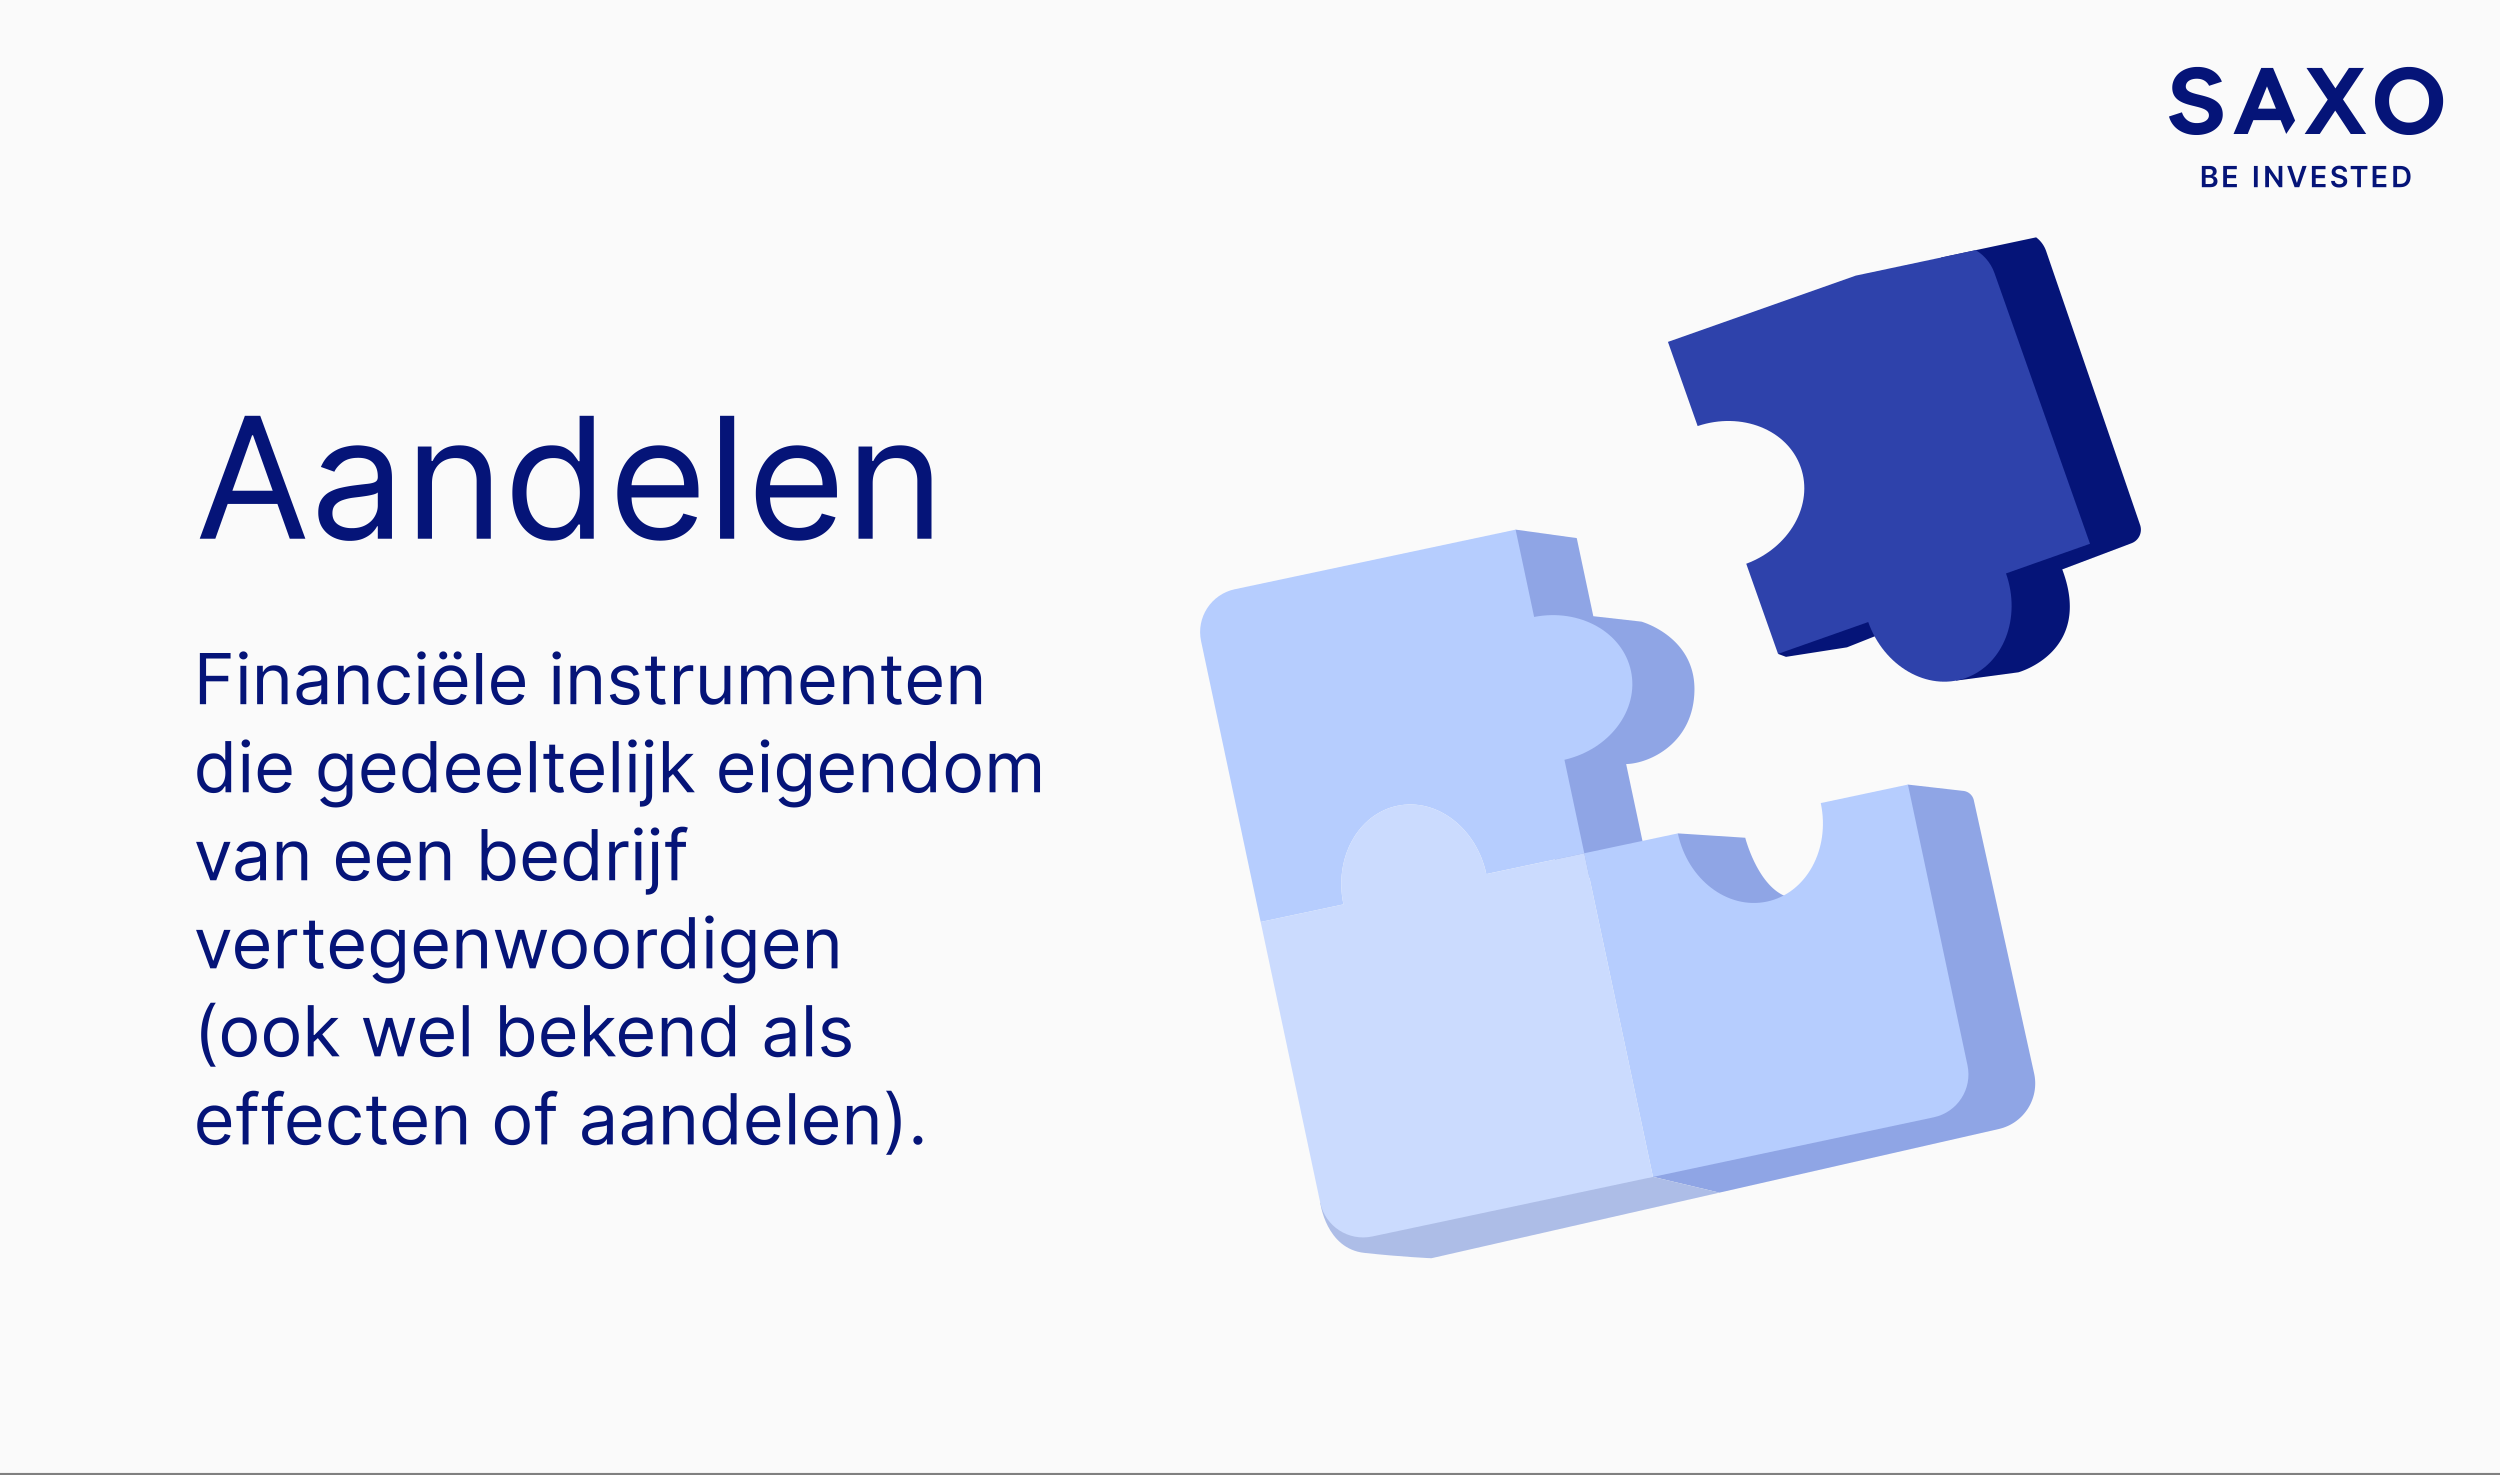 <svg xmlns="http://www.w3.org/2000/svg" width="710" height="419" fill="none"><rect width="100%" height="100%" fill="#808080" stroke="none"/><g clip-path="url(#a)"><path fill="#FAFAFA" d="M0 0h710v418.32H0z"/><path fill="#051478" d="M56.761 200v-14.545h8.722v1.562h-6.96v4.915h6.306v1.562h-6.306V200zm11.511 0v-10.909h1.676V200zm.853-12.727q-.49 0-.846-.334a1.07 1.07 0 0 1-.347-.803q0-.469.347-.802a1.2 1.2 0 0 1 .846-.334q.49 0 .838.334.355.334.355.802t-.355.803a1.17 1.17 0 0 1-.838.334m5.57 6.165V200h-1.676v-10.909h1.619v1.704h.142a3.1 3.1 0 0 1 1.165-1.335q.78-.511 2.017-.511 1.108 0 1.939.454.83.448 1.292 1.364.462.909.462 2.301V200h-1.676v-6.818q0-1.286-.668-2.003-.668-.724-1.832-.724-.803 0-1.435.348a2.5 2.5 0 0 0-.987 1.015q-.362.668-.362 1.62m13.233 6.818a4.4 4.4 0 0 1-1.882-.391 3.23 3.23 0 0 1-1.343-1.143q-.497-.753-.497-1.819 0-.937.37-1.519.369-.59.987-.924a5.2 5.2 0 0 1 1.364-.497 16 16 0 0 1 1.512-.27q.994-.127 1.613-.192.625-.07.909-.234.29-.163.29-.568v-.057q0-1.051-.575-1.633-.568-.583-1.725-.583-1.2 0-1.882.526-.683.525-.96 1.122l-1.59-.568q.426-.994 1.136-1.549a4.3 4.3 0 0 1 1.563-.781 6.5 6.5 0 0 1 1.676-.227q.526 0 1.207.128.69.12 1.328.504.647.384 1.073 1.158t.426 2.073V200h-1.676v-1.477h-.085q-.17.354-.569.76-.397.405-1.058.689-.66.284-1.612.284m.256-1.506q.994 0 1.676-.391.689-.39 1.037-1.008a2.57 2.57 0 0 0 .355-1.3v-1.534q-.106.127-.469.234a8 8 0 0 1-.824.178q-.462.07-.902.128-.433.05-.703.085a6.4 6.4 0 0 0-1.222.277q-.561.184-.909.561-.34.369-.34 1.009 0 .873.646 1.321.653.44 1.655.44m9.48-5.312V200h-1.677v-10.909h1.62v1.704h.142a3.1 3.1 0 0 1 1.164-1.335q.782-.511 2.017-.511 1.108 0 1.939.454.831.448 1.293 1.364.462.909.462 2.301V200h-1.677v-6.818q0-1.286-.667-2.003-.667-.724-1.833-.724-.803 0-1.434.348-.625.348-.987 1.015-.363.668-.363 1.62m14.454 6.789q-1.533 0-2.642-.724t-1.704-1.996q-.597-1.271-.597-2.905 0-1.662.611-2.933.618-1.278 1.719-1.996 1.107-.724 2.585-.724 1.15 0 2.074.426a4 4 0 0 1 1.512 1.193q.59.768.732 1.79h-1.676q-.192-.746-.852-1.321-.654-.582-1.762-.582-.98 0-1.718.511-.732.504-1.144 1.427-.405.917-.405 2.152 0 1.265.398 2.202.405.937 1.136 1.456.739.519 1.733.519.654 0 1.186-.228a2.44 2.44 0 0 0 .902-.653q.37-.426.526-1.023h1.676a3.9 3.9 0 0 1-.703 1.74 3.9 3.9 0 0 1-1.47 1.222q-.91.447-2.117.447m6.74-.227v-10.909h1.676V200zm.853-12.727q-.49 0-.846-.334a1.07 1.07 0 0 1-.348-.803q0-.469.348-.802.355-.334.846-.334.49 0 .838.334.355.334.355.802t-.355.803a1.17 1.17 0 0 1-.838.334m8.467 12.954q-1.577 0-2.72-.696a4.7 4.7 0 0 1-1.754-1.96q-.61-1.265-.611-2.94 0-1.677.611-2.955.618-1.285 1.719-2.003 1.107-.724 2.585-.724.852 0 1.683.284a4.2 4.2 0 0 1 1.513.923q.682.632 1.086 1.676.405 1.044.405 2.571v.711h-8.409v-1.449h6.705q0-.924-.37-1.648a2.8 2.8 0 0 0-1.036-1.143q-.669-.42-1.577-.419-1.002 0-1.733.497a3.26 3.26 0 0 0-1.115 1.278 3.75 3.75 0 0 0-.391 1.69v.966q0 1.236.426 2.096a3.07 3.07 0 0 0 1.201 1.299q.767.441 1.782.441.661 0 1.193-.185.54-.192.931-.568.39-.384.604-.952l1.619.455a3.6 3.6 0 0 1-.86 1.448 4.2 4.2 0 0 1-1.491.966q-.888.342-1.996.341m-2.301-12.954q-.447 0-.795-.341a1.1 1.1 0 0 1-.341-.796q0-.49.341-.809.348-.327.795-.327.49 0 .81.327.327.32.326.809 0 .448-.326.796a1.06 1.06 0 0 1-.81.341m4.091 0q-.447 0-.795-.341a1.1 1.1 0 0 1-.341-.796q0-.49.341-.809.348-.327.795-.327.49 0 .81.327.326.32.326.809 0 .448-.326.796a1.06 1.06 0 0 1-.81.341m6.953-1.818V200h-1.676v-14.545zm7.644 14.772q-1.577 0-2.72-.696a4.66 4.66 0 0 1-1.754-1.96q-.611-1.265-.611-2.94 0-1.677.611-2.955.617-1.285 1.718-2.003 1.109-.724 2.586-.724.852 0 1.683.284a4.2 4.2 0 0 1 1.513.923q.681.632 1.086 1.676t.405 2.571v.711h-8.409v-1.449h6.704q0-.924-.369-1.648a2.78 2.78 0 0 0-1.037-1.143q-.667-.42-1.576-.419-1.002 0-1.733.497a3.26 3.26 0 0 0-1.115 1.278 3.75 3.75 0 0 0-.391 1.69v.966q0 1.236.426 2.096a3.07 3.07 0 0 0 1.2 1.299q.768.441 1.783.441.66 0 1.193-.185.54-.192.931-.568.39-.384.603-.952l1.62.455a3.6 3.6 0 0 1-.86 1.448 4.2 4.2 0 0 1-1.491.966q-.888.342-1.996.341m12.692-.227v-10.909h1.676V200zm.852-12.727q-.49 0-.845-.334a1.07 1.07 0 0 1-.348-.803q0-.469.348-.802a1.2 1.2 0 0 1 .845-.334q.49 0 .838.334.355.334.355.802t-.355.803a1.17 1.17 0 0 1-.838.334m5.57 6.165V200h-1.676v-10.909h1.619v1.704h.142a3.1 3.1 0 0 1 1.165-1.335q.781-.511 2.017-.511 1.108 0 1.939.454.831.448 1.293 1.364.46.909.461 2.301V200h-1.676v-6.818q0-1.286-.668-2.003-.667-.724-1.832-.724-.802 0-1.435.348-.624.348-.987 1.015-.362.668-.362 1.62m17.75-1.904-1.505.426a2.8 2.8 0 0 0-.419-.731 2 2 0 0 0-.739-.597q-.47-.234-1.2-.234-1.002 0-1.669.461-.661.454-.661 1.158 0 .625.455.987.454.363 1.42.604l1.619.398q1.464.355 2.181 1.086.717.725.717 1.868 0 .938-.54 1.676-.532.74-1.491 1.165t-2.23.426q-1.67 0-2.763-.724-1.094-.725-1.385-2.117l1.591-.397q.228.88.859 1.321.64.44 1.669.44 1.173 0 1.861-.497.696-.504.696-1.208 0-.568-.397-.951-.399-.391-1.222-.583l-1.818-.426q-1.499-.355-2.202-1.101-.696-.753-.696-1.882a2.7 2.7 0 0 1 .518-1.633q.527-.71 1.428-1.115.91-.405 2.06-.405 1.619 0 2.542.71a3.83 3.83 0 0 1 1.321 1.875m7.467-2.443v1.42h-5.654v-1.42zm-4.006-2.614h1.676v10.398q0 .71.206 1.065.213.349.54.469.334.114.703.114.277 0 .454-.029l.285-.056.34 1.505a3.4 3.4 0 0 1-.475.128 3.5 3.5 0 0 1-.775.071q-.71 0-1.392-.305a2.8 2.8 0 0 1-1.122-.931q-.44-.625-.44-1.576zM191.417 200v-10.909h1.619v1.648h.114q.299-.81 1.079-1.314a3.2 3.2 0 0 1 1.762-.505q.185 0 .461.008.278.006.419.021v1.704a5 5 0 0 0-.39-.064 4 4 0 0 0-.632-.049q-.796 0-1.421.334a2.5 2.5 0 0 0-.98.909 2.44 2.44 0 0 0-.355 1.314V200zm14.316-4.46v-6.449h1.676V200h-1.676v-1.847h-.113a3.6 3.6 0 0 1-1.194 1.414q-.809.575-2.045.575-1.023 0-1.818-.447-.795-.455-1.25-1.364-.455-.916-.455-2.308v-6.932h1.676v6.818q0 1.194.668 1.903.675.711 1.719.711.624 0 1.271-.32.654-.32 1.094-.98.447-.66.447-1.683m4.746 4.46v-10.909h1.62v1.704h.142a2.74 2.74 0 0 1 1.101-1.356q.76-.49 1.825-.49 1.08 0 1.797.49.724.483 1.129 1.356h.114a3.2 3.2 0 0 1 1.257-1.342q.837-.504 2.01-.504 1.463 0 2.393.916.93.91.931 2.834V200h-1.677v-7.301q0-1.207-.66-1.726t-1.555-.518q-1.152 0-1.783.696-.632.688-.632 1.747V200h-1.705v-7.472q0-.93-.603-1.498-.604-.575-1.556-.575-.653 0-1.221.348a2.6 2.6 0 0 0-.91.965q-.34.612-.34 1.414V200zm21.957.227q-1.577 0-2.72-.696-1.137-.703-1.754-1.96-.611-1.265-.611-2.94 0-1.677.611-2.955.618-1.285 1.718-2.003 1.109-.724 2.586-.724.852 0 1.683.284a4.2 4.2 0 0 1 1.513.923q.681.632 1.086 1.676t.405 2.571v.711h-8.409v-1.449h6.705q0-.924-.37-1.648a2.78 2.78 0 0 0-1.037-1.143q-.667-.42-1.576-.419-1.002 0-1.733.497a3.26 3.26 0 0 0-1.115 1.278 3.75 3.75 0 0 0-.391 1.69v.966q0 1.236.426 2.096a3.07 3.07 0 0 0 1.2 1.299q.768.441 1.783.441.66 0 1.193-.185.54-.192.931-.568.39-.384.603-.952l1.62.455a3.6 3.6 0 0 1-.86 1.448 4.2 4.2 0 0 1-1.491.966q-.888.342-1.996.341m8.743-6.789V200h-1.676v-10.909h1.619v1.704h.142a3.1 3.1 0 0 1 1.165-1.335q.781-.511 2.017-.511 1.108 0 1.939.454.831.448 1.293 1.364.46.909.461 2.301V200h-1.676v-6.818q0-1.286-.668-2.003-.667-.724-1.832-.724-.802 0-1.435.348-.624.348-.987 1.015-.362.668-.362 1.62m14.767-4.347v1.42h-5.653v-1.42zm-4.005-2.614h1.676v10.398q0 .71.206 1.065.213.349.54.469.333.114.703.114.276 0 .454-.029l.284-.056.341 1.505a3.4 3.4 0 0 1-.476.128 3.5 3.5 0 0 1-.774.071q-.71 0-1.392-.305a2.76 2.76 0 0 1-1.122-.931q-.44-.625-.44-1.576zm10.983 13.75q-1.576 0-2.72-.696a4.7 4.7 0 0 1-1.754-1.96q-.61-1.265-.611-2.94 0-1.677.611-2.955.618-1.285 1.719-2.003 1.107-.724 2.585-.724.852 0 1.683.284a4.2 4.2 0 0 1 1.513.923q.681.632 1.087 1.676.404 1.044.404 2.571v.711h-8.409v-1.449h6.705q0-.924-.369-1.648a2.8 2.8 0 0 0-1.037-1.143q-.668-.42-1.577-.419-1.001 0-1.733.497a3.26 3.26 0 0 0-1.115 1.278 3.75 3.75 0 0 0-.391 1.69v.966q0 1.236.426 2.096a3.07 3.07 0 0 0 1.201 1.299q.767.441 1.782.441.66 0 1.194-.185.54-.192.93-.568.39-.384.604-.952l1.619.455a3.6 3.6 0 0 1-.859 1.448q-.604.618-1.492.966-.888.342-1.996.341m8.743-6.789V200h-1.676v-10.909h1.619v1.704h.142a3.1 3.1 0 0 1 1.165-1.335q.781-.511 2.017-.511 1.108 0 1.939.454.831.448 1.293 1.364.462.909.461 2.301V200h-1.676v-6.818q0-1.286-.667-2.003-.668-.724-1.833-.724-.803 0-1.434.348-.625.348-.988 1.015-.362.668-.362 1.62M60.653 225.227q-1.363 0-2.407-.689-1.043-.696-1.634-1.96-.59-1.271-.59-3.004 0-1.719.59-2.983t1.64-1.953 2.43-.689q1.065 0 1.683.355.625.348.952.795.333.44.518.725h.142v-5.369h1.676V225h-1.619v-1.676h-.199q-.184.298-.525.753-.342.447-.973.802-.633.348-1.684.348m.228-1.505q1.008 0 1.704-.526.696-.532 1.059-1.47.361-.945.362-2.181 0-1.221-.355-2.137-.356-.924-1.052-1.435-.695-.519-1.718-.518-1.065 0-1.776.546-.703.54-1.058 1.471-.348.923-.348 2.073 0 1.165.355 2.117.362.945 1.065 1.506.71.554 1.762.554M68.956 225v-10.909h1.676V225zm.852-12.727q-.49 0-.845-.334a1.07 1.07 0 0 1-.348-.803q0-.469.348-.802a1.2 1.2 0 0 1 .845-.334q.49 0 .838.334.355.334.355.802t-.355.803a1.17 1.17 0 0 1-.838.334m8.468 12.954q-1.577 0-2.72-.696a4.67 4.67 0 0 1-1.754-1.96q-.612-1.265-.611-2.94 0-1.677.61-2.955.618-1.285 1.72-2.003 1.107-.724 2.585-.724.852 0 1.683.284a4.2 4.2 0 0 1 1.513.923q.681.632 1.086 1.676t.405 2.571v.711h-8.41v-1.449h6.705q0-.924-.369-1.648a2.8 2.8 0 0 0-1.037-1.143q-.667-.42-1.576-.419-1.002 0-1.733.497a3.27 3.27 0 0 0-1.116 1.278 3.76 3.76 0 0 0-.39 1.69v.966q0 1.236.426 2.096a3.07 3.07 0 0 0 1.2 1.299q.768.441 1.783.441.66 0 1.193-.185.54-.192.93-.568.39-.384.604-.952l1.62.455a3.6 3.6 0 0 1-.86 1.448q-.604.618-1.491.966-.888.342-1.996.341m17.095 4.091q-1.215 0-2.088-.312-.874-.306-1.456-.81a4.4 4.4 0 0 1-.916-1.065l1.335-.938q.227.298.575.682.349.39.952.675.61.291 1.598.291 1.321 0 2.18-.639.86-.64.86-2.003v-2.216h-.142a9 9 0 0 1-.526.739q-.333.432-.966.774-.625.333-1.69.334-1.32 0-2.372-.625-1.044-.625-1.655-1.819-.604-1.193-.604-2.897 0-1.677.59-2.919.59-1.251 1.64-1.932 1.05-.689 2.43-.689 1.065 0 1.69.355.631.348.966.795.34.44.525.725h.17v-1.733h1.62v11.221q0 1.407-.64 2.287a3.64 3.64 0 0 1-1.704 1.3q-1.064.42-2.372.419m-.057-5.994q1.008 0 1.705-.462.696-.461 1.058-1.328t.362-2.074q0-1.179-.355-2.081t-1.051-1.413-1.719-.511q-1.065 0-1.775.539-.704.54-1.058 1.449-.349.91-.349 2.017 0 1.137.356 2.01.362.867 1.065 1.364.71.49 1.761.49m12.415 1.903q-1.577 0-2.72-.696-1.136-.703-1.754-1.96-.612-1.265-.611-2.94 0-1.677.611-2.955.617-1.285 1.718-2.003 1.109-.724 2.586-.724.852 0 1.683.284a4.2 4.2 0 0 1 1.513.923q.681.632 1.086 1.676t.405 2.571v.711h-8.409v-1.449h6.705q0-.924-.37-1.648a2.78 2.78 0 0 0-1.037-1.143q-.667-.42-1.576-.419-1.002 0-1.733.497a3.26 3.26 0 0 0-1.115 1.278 3.75 3.75 0 0 0-.391 1.69v.966q0 1.236.426 2.096a3.07 3.07 0 0 0 1.2 1.299q.768.441 1.783.441.66 0 1.193-.185.54-.192.931-.568.39-.384.603-.952l1.62.455a3.6 3.6 0 0 1-.86 1.448 4.2 4.2 0 0 1-1.491.966q-.888.342-1.996.341m11.186 0q-1.364 0-2.408-.689-1.044-.696-1.633-1.96-.59-1.271-.59-3.004 0-1.719.59-2.983t1.641-1.953q1.05-.689 2.429-.689 1.065 0 1.683.355.625.348.951.795.335.44.519.725h.142v-5.369h1.676V225h-1.619v-1.676h-.199q-.184.298-.526.753-.34.447-.973.802-.632.348-1.683.348m.227-1.505q1.01 0 1.705-.526.696-.532 1.058-1.47.363-.945.362-2.181 0-1.221-.355-2.137-.355-.924-1.051-1.435-.696-.519-1.719-.518-1.065 0-1.775.546-.704.54-1.058 1.471-.348.923-.348 2.073 0 1.165.355 2.117.361.945 1.065 1.506.711.554 1.761.554m12.65 1.505q-1.577 0-2.721-.696a4.7 4.7 0 0 1-1.754-1.96q-.61-1.265-.611-2.94 0-1.677.611-2.955.618-1.285 1.719-2.003 1.108-.724 2.585-.724.852 0 1.683.284a4.2 4.2 0 0 1 1.513.923q.682.632 1.087 1.676t.405 2.571v.711H127.9v-1.449h6.704q0-.924-.369-1.648a2.8 2.8 0 0 0-1.037-1.143q-.668-.42-1.577-.419-1.001 0-1.733.497a3.26 3.26 0 0 0-1.115 1.278 3.76 3.76 0 0 0-.391 1.69v.966q0 1.236.427 2.096a3.07 3.07 0 0 0 1.2 1.299q.766.441 1.783.441.66 0 1.193-.185.54-.192.93-.568.391-.384.604-.952l1.619.455a3.6 3.6 0 0 1-.859 1.448q-.604.618-1.492.966-.888.342-1.995.341m11.64 0q-1.577 0-2.72-.696-1.137-.703-1.754-1.96-.61-1.265-.611-2.94 0-1.677.611-2.955.618-1.285 1.718-2.003 1.108-.724 2.586-.724.852 0 1.683.284a4.2 4.2 0 0 1 1.513.923q.682.632 1.086 1.676.405 1.044.405 2.571v.711h-8.409v-1.449h6.705q0-.924-.37-1.648a2.78 2.78 0 0 0-1.037-1.143q-.667-.42-1.576-.419-1.002 0-1.733.497a3.26 3.26 0 0 0-1.115 1.278 3.75 3.75 0 0 0-.391 1.69v.966q0 1.236.426 2.096a3.07 3.07 0 0 0 1.201 1.299q.766.441 1.782.441.661 0 1.193-.185.54-.192.931-.568.39-.384.603-.952l1.62.455a3.6 3.6 0 0 1-.86 1.448 4.2 4.2 0 0 1-1.491.966q-.888.342-1.996.341m8.743-14.772V225h-1.676v-14.545zm7.814 3.636v1.42h-5.653v-1.42zm-4.005-2.614h1.676v10.398q0 .71.206 1.065.213.349.54.469.333.114.703.114.276 0 .454-.029l.284-.056.341 1.505a3.4 3.4 0 0 1-.476.128 3.5 3.5 0 0 1-.774.071q-.71 0-1.392-.305a2.76 2.76 0 0 1-1.122-.931q-.44-.625-.44-1.576zm10.983 13.75q-1.577 0-2.72-.696a4.7 4.7 0 0 1-1.754-1.96q-.61-1.265-.611-2.94 0-1.677.611-2.955.618-1.285 1.719-2.003 1.107-.724 2.585-.724.852 0 1.683.284a4.2 4.2 0 0 1 1.513.923q.682.632 1.087 1.676t.404 2.571v.711h-8.409v-1.449h6.705q0-.924-.369-1.648a2.8 2.8 0 0 0-1.037-1.143q-.668-.42-1.577-.419-1.002 0-1.733.497a3.26 3.26 0 0 0-1.115 1.278 3.75 3.75 0 0 0-.391 1.69v.966q0 1.236.426 2.096a3.07 3.07 0 0 0 1.201 1.299q.767.441 1.782.441.66 0 1.194-.185.538-.192.93-.568.39-.384.604-.952l1.619.455a3.6 3.6 0 0 1-.859 1.448q-.604.618-1.492.966-.888.342-1.996.341m8.743-14.772V225h-1.676v-14.545zM178.78 225v-10.909h1.676V225zm.852-12.727q-.49 0-.845-.334a1.07 1.07 0 0 1-.348-.803q0-.469.348-.802.356-.334.845-.334.49 0 .839.334.354.334.355.802 0 .469-.355.803a1.17 1.17 0 0 1-.839.334m3.894 1.818h1.676v11.704q0 1.009-.348 1.748a2.5 2.5 0 0 1-1.037 1.143q-.688.405-1.74.405h-.34v-1.563h.312q.767 0 1.122-.454.355-.448.355-1.279zm.824-1.818q-.49 0-.845-.334a1.07 1.07 0 0 1-.348-.803q0-.469.348-.802a1.2 1.2 0 0 1 .845-.334q.49 0 .838.334.355.334.355.802t-.355.803a1.17 1.17 0 0 1-.838.334m5.485 8.75-.029-2.074h.341l4.773-4.858h2.074l-5.085 5.142h-.142zM188.272 225v-14.545h1.677V225zm6.932 0-4.261-5.398 1.193-1.164 5.199 6.562zm14.146.227q-1.577 0-2.72-.696-1.137-.703-1.754-1.96-.61-1.265-.611-2.94 0-1.677.611-2.955.618-1.285 1.718-2.003 1.109-.724 2.586-.724.852 0 1.683.284a4.2 4.2 0 0 1 1.513.923q.681.632 1.086 1.676t.405 2.571v.711h-8.409v-1.449h6.705q0-.924-.37-1.648a2.78 2.78 0 0 0-1.037-1.143q-.667-.42-1.576-.419-1.002 0-1.733.497a3.26 3.26 0 0 0-1.115 1.278 3.75 3.75 0 0 0-.391 1.69v.966q0 1.236.426 2.096a3.07 3.07 0 0 0 1.2 1.299q.768.441 1.783.441.66 0 1.193-.185.54-.192.931-.568.39-.384.603-.952l1.62.455a3.6 3.6 0 0 1-.86 1.448 4.2 4.2 0 0 1-1.491.966q-.888.342-1.996.341m7.067-.227v-10.909h1.676V225zm.852-12.727q-.49 0-.845-.334a1.07 1.07 0 0 1-.348-.803q0-.469.348-.802a1.2 1.2 0 0 1 .845-.334q.49 0 .838.334.355.334.355.802t-.355.803a1.17 1.17 0 0 1-.838.334m8.297 17.045q-1.214 0-2.088-.312-.873-.306-1.456-.81a4.4 4.4 0 0 1-.916-1.065l1.335-.938q.228.298.576.682.348.39.951.675.611.291 1.598.291 1.321 0 2.181-.639.86-.64.859-2.003v-2.216h-.142a9 9 0 0 1-.525.739q-.334.432-.966.774-.625.333-1.691.334-1.32 0-2.372-.625-1.043-.625-1.655-1.819-.603-1.193-.603-2.897 0-1.677.589-2.919.59-1.251 1.641-1.932 1.051-.689 2.429-.689 1.065 0 1.69.355.631.348.966.795.34.44.526.725h.17v-1.733h1.619v11.221q0 1.407-.639 2.287a3.63 3.63 0 0 1-1.704 1.3q-1.066.42-2.373.419m-.056-5.994q1.008 0 1.704-.462.696-.461 1.058-1.328t.363-2.074q0-1.179-.356-2.081-.354-.902-1.051-1.413-.696-.511-1.718-.511-1.066 0-1.776.539-.703.54-1.058 1.449-.348.91-.348 2.017 0 1.137.355 2.01.362.867 1.065 1.364.71.49 1.762.49m12.414 1.903q-1.576 0-2.72-.696a4.7 4.7 0 0 1-1.754-1.96q-.61-1.265-.611-2.94 0-1.677.611-2.955.618-1.285 1.719-2.003 1.107-.724 2.585-.724.852 0 1.683.284a4.2 4.2 0 0 1 1.513.923q.681.632 1.087 1.676.404 1.044.404 2.571v.711h-8.409v-1.449h6.705q0-.924-.369-1.648a2.8 2.8 0 0 0-1.037-1.143q-.668-.42-1.577-.419-1.002 0-1.733.497a3.26 3.26 0 0 0-1.115 1.278 3.75 3.75 0 0 0-.391 1.69v.966q0 1.236.426 2.096a3.07 3.07 0 0 0 1.201 1.299q.767.441 1.782.441.66 0 1.194-.185.54-.192.93-.568.39-.384.604-.952l1.619.455a3.6 3.6 0 0 1-.859 1.448q-.604.618-1.492.966-.888.342-1.996.341m8.743-6.789V225h-1.676v-10.909h1.619v1.704h.142a3.1 3.1 0 0 1 1.165-1.335q.781-.511 2.017-.511 1.108 0 1.939.454.831.448 1.293 1.364.462.909.461 2.301V225h-1.676v-6.818q0-1.286-.667-2.003-.667-.724-1.833-.724-.802 0-1.434.348-.625.348-.988 1.015-.362.668-.362 1.62m14.143 6.789q-1.364 0-2.408-.689-1.044-.696-1.634-1.96-.59-1.271-.589-3.004 0-1.719.589-2.983.59-1.264 1.641-1.953t2.429-.689q1.065 0 1.683.355.625.348.952.795.334.44.518.725h.143v-5.369h1.676V225h-1.62v-1.676h-.199q-.184.298-.525.753-.341.447-.973.802-.633.348-1.683.348m.227-1.505q1.008 0 1.704-.526.696-.532 1.059-1.47.362-.945.362-2.181 0-1.221-.355-2.137-.355-.924-1.051-1.435-.696-.519-1.719-.518-1.065 0-1.776.546-.702.54-1.058 1.471-.348.923-.348 2.073 0 1.165.355 2.117.363.945 1.066 1.506.71.554 1.761.554m12.507 1.505q-1.477 0-2.592-.703-1.109-.703-1.733-1.967-.618-1.264-.618-2.955 0-1.704.618-2.976.624-1.27 1.733-1.974 1.115-.703 2.592-.703t2.585.703q1.115.704 1.733 1.974.625 1.272.625 2.976 0 1.69-.625 2.955-.618 1.264-1.733 1.967-1.107.703-2.585.703m0-1.505q1.122 0 1.847-.576.724-.575 1.072-1.512a5.8 5.8 0 0 0 .348-2.032 5.9 5.9 0 0 0-.348-2.038q-.348-.945-1.072-1.527t-1.847-.582q-1.122 0-1.847.582t-1.072 1.527a5.9 5.9 0 0 0-.348 2.038q0 1.094.348 2.032t1.072 1.512q.725.576 1.847.576m7.502 1.278v-10.909h1.619v1.704h.142a2.74 2.74 0 0 1 1.101-1.356q.76-.49 1.825-.49 1.08 0 1.797.49.725.483 1.129 1.356h.114a3.2 3.2 0 0 1 1.257-1.342q.839-.504 2.01-.504 1.463 0 2.394.916.93.91.93 2.834V225h-1.676v-7.301q0-1.207-.661-1.726-.66-.519-1.555-.518-1.15 0-1.783.696-.632.688-.632 1.747V225h-1.704v-7.472q0-.93-.604-1.498-.604-.575-1.555-.575-.654 0-1.222.348a2.63 2.63 0 0 0-.909.965q-.34.612-.341 1.414V225zM65.455 239.091 61.42 250h-1.704l-4.034-10.909H57.5l3.011 8.693h.114l3.011-8.693zm5.09 11.165a4.4 4.4 0 0 1-1.882-.391 3.23 3.23 0 0 1-1.342-1.143q-.498-.753-.498-1.819 0-.937.37-1.519.369-.59.987-.924a5.2 5.2 0 0 1 1.364-.497 16 16 0 0 1 1.513-.27q.994-.127 1.612-.192.625-.07.909-.234.291-.163.291-.568v-.057q0-1.051-.575-1.633-.569-.583-1.726-.583-1.2 0-1.882.526-.682.525-.96 1.122l-1.59-.568q.426-.994 1.136-1.549a4.3 4.3 0 0 1 1.563-.781 6.5 6.5 0 0 1 1.676-.227q.525 0 1.207.128.69.12 1.328.504.647.384 1.073 1.158t.426 2.073V250H73.87v-1.477h-.085q-.17.354-.568.76-.398.405-1.059.689t-1.612.284m.256-1.506q.994 0 1.676-.391.69-.39 1.037-1.008a2.57 2.57 0 0 0 .355-1.3v-1.534q-.106.127-.469.234a8 8 0 0 1-.824.178q-.46.07-.902.128-.433.05-.703.085a6.4 6.4 0 0 0-1.221.277q-.56.184-.91.561-.34.369-.34 1.009 0 .873.646 1.321.654.44 1.655.44m9.48-5.312V250h-1.677v-10.909h1.62v1.704h.142a3.1 3.1 0 0 1 1.165-1.335q.78-.511 2.017-.511 1.108 0 1.939.454.83.448 1.292 1.364.462.909.462 2.301V250h-1.676v-6.818q0-1.286-.668-2.003-.668-.724-1.832-.724-.803 0-1.435.348-.626.348-.987 1.015-.363.668-.362 1.62m20.221 6.789q-1.575 0-2.72-.696a4.67 4.67 0 0 1-1.754-1.96q-.61-1.265-.61-2.94 0-1.677.61-2.955.618-1.285 1.719-2.003 1.107-.724 2.585-.724.852 0 1.683.284a4.2 4.2 0 0 1 1.513.923q.682.632 1.087 1.676t.405 2.571v.711h-8.41v-1.449h6.705q0-.924-.369-1.648a2.8 2.8 0 0 0-1.037-1.143q-.668-.42-1.577-.419-1.002 0-1.733.497a3.27 3.27 0 0 0-1.115 1.278 3.76 3.76 0 0 0-.39 1.69v.966q0 1.236.425 2.096a3.07 3.07 0 0 0 1.2 1.299q.768.441 1.783.441.662 0 1.194-.185.54-.192.93-.568.39-.384.604-.952l1.619.455a3.6 3.6 0 0 1-.859 1.448q-.604.618-1.492.966-.888.342-1.996.341m11.641 0q-1.577 0-2.72-.696-1.136-.703-1.754-1.96-.611-1.265-.611-2.94 0-1.677.611-2.955.618-1.285 1.718-2.003 1.109-.724 2.586-.724.852 0 1.683.284a4.2 4.2 0 0 1 1.513.923q.681.632 1.086 1.676t.405 2.571v.711h-8.409v-1.449h6.705q0-.924-.37-1.648a2.78 2.78 0 0 0-1.037-1.143q-.667-.42-1.576-.419-1.002 0-1.733.497a3.26 3.26 0 0 0-1.115 1.278 3.75 3.75 0 0 0-.391 1.69v.966q0 1.236.426 2.096a3.07 3.07 0 0 0 1.2 1.299q.768.441 1.783.441.66 0 1.193-.185.54-.192.931-.568.39-.384.603-.952l1.62.455a3.6 3.6 0 0 1-.86 1.448 4.2 4.2 0 0 1-1.491.966q-.888.342-1.996.341m8.743-6.789V250h-1.676v-10.909h1.619v1.704h.142a3.1 3.1 0 0 1 1.165-1.335q.781-.511 2.017-.511 1.108 0 1.939.454.831.448 1.293 1.364.46.909.461 2.301V250h-1.676v-6.818q0-1.286-.668-2.003-.667-.724-1.832-.724-.802 0-1.435.348-.624.348-.987 1.015-.362.668-.362 1.62M136.761 250v-14.545h1.677v5.369h.142q.184-.285.511-.725.334-.447.952-.795.624-.355 1.69-.355 1.378 0 2.429.689 1.052.689 1.641 1.953.59 1.264.589 2.983 0 1.733-.589 3.004-.59 1.264-1.634 1.96-1.044.69-2.408.689-1.05 0-1.683-.348-.632-.355-.973-.802a11 11 0 0 1-.525-.753h-.199V250zm1.648-5.455q0 1.236.362 2.181.363.938 1.059 1.47.696.525 1.704.526 1.052 0 1.754-.554.71-.561 1.066-1.506.362-.952.362-2.117 0-1.15-.355-2.073-.348-.931-1.058-1.471-.704-.546-1.769-.546-1.023 0-1.719.518-.696.511-1.051 1.435-.355.916-.355 2.137m15.121 5.682q-1.577 0-2.72-.696a4.67 4.67 0 0 1-1.755-1.96q-.61-1.265-.61-2.94 0-1.677.61-2.955.618-1.285 1.719-2.003 1.109-.724 2.585-.724.853 0 1.684.284a4.2 4.2 0 0 1 1.512.923q.682.632 1.087 1.676t.405 2.571v.711h-8.409v-1.449h6.704q0-.924-.369-1.648a2.78 2.78 0 0 0-1.037-1.143q-.668-.42-1.577-.419-1 0-1.733.497a3.3 3.3 0 0 0-1.115 1.278 3.76 3.76 0 0 0-.39 1.69v.966q0 1.236.426 2.096a3.07 3.07 0 0 0 1.2 1.299q.768.441 1.783.441.66 0 1.193-.185.54-.192.93-.568.391-.384.604-.952l1.619.455a3.6 3.6 0 0 1-.859 1.448 4.2 4.2 0 0 1-1.491.966q-.889.342-1.996.341m11.186 0q-1.364 0-2.408-.689-1.044-.696-1.633-1.96-.59-1.271-.59-3.004 0-1.719.59-2.983t1.64-1.953q1.052-.689 2.429-.689 1.066 0 1.684.355.624.348.951.795.334.44.519.725h.142v-5.369h1.676V250h-1.619v-1.676h-.199q-.185.298-.526.753-.34.447-.973.802-.632.348-1.683.348m.227-1.505q1.01 0 1.705-.526.696-.532 1.058-1.47.362-.945.362-2.181 0-1.221-.355-2.137-.355-.924-1.051-1.435-.696-.519-1.719-.518-1.065 0-1.775.546-.704.54-1.059 1.471-.348.923-.348 2.073 0 1.165.355 2.117.363.945 1.066 1.506.71.554 1.761.554m8.075 1.278v-10.909h1.62v1.648h.113q.299-.81 1.08-1.314a3.2 3.2 0 0 1 1.761-.505q.184 0 .462.008.277.006.419.021v1.704a5 5 0 0 0-.391-.064 4 4 0 0 0-.632-.049 2.96 2.96 0 0 0-1.42.334q-.618.326-.98.909a2.44 2.44 0 0 0-.355 1.314V250zm7.442 0v-10.909h1.676V250zm.852-12.727q-.49 0-.845-.334a1.07 1.07 0 0 1-.348-.803q0-.469.348-.802a1.2 1.2 0 0 1 .845-.334q.49 0 .838.334.355.334.355.802t-.355.803a1.17 1.17 0 0 1-.838.334m3.894 1.818h1.676v11.704q0 1.009-.348 1.748a2.5 2.5 0 0 1-1.037 1.143q-.689.405-1.74.405h-.341v-1.563h.313q.766 0 1.122-.454.355-.448.355-1.279zm.824-1.818q-.49 0-.845-.334a1.07 1.07 0 0 1-.348-.803q0-.469.348-.802.354-.334.845-.334.49 0 .838.334.355.334.355.802t-.355.803a1.17 1.17 0 0 1-.838.334m8.78 1.818v1.42h-5.881v-1.42zM190.691 250v-12.415q0-.938.44-1.562a2.74 2.74 0 0 1 1.144-.938 3.6 3.6 0 0 1 1.484-.312q.618 0 1.008.099.391.1.583.185l-.483 1.449a8 8 0 0 0-.355-.107 2.2 2.2 0 0 0-.583-.064q-.831 0-1.2.419-.362.42-.362 1.229V250zM65.455 264.091 61.42 275h-1.704l-4.034-10.909H57.5l3.011 8.693h.114l3.011-8.693zm6.395 11.136q-1.577 0-2.72-.696a4.67 4.67 0 0 1-1.754-1.96q-.61-1.264-.611-2.94 0-1.677.61-2.955.62-1.285 1.72-2.003 1.107-.724 2.585-.724.852 0 1.683.284a4.2 4.2 0 0 1 1.513.923q.681.633 1.086 1.676.405 1.044.405 2.571v.711h-8.409v-1.449h6.705q0-.924-.37-1.648a2.8 2.8 0 0 0-1.037-1.143q-.667-.42-1.576-.419-1.002 0-1.733.497a3.27 3.27 0 0 0-1.115 1.278 3.76 3.76 0 0 0-.39 1.69v.966q0 1.236.425 2.096a3.07 3.07 0 0 0 1.2 1.299q.768.441 1.783.441.66 0 1.193-.185.54-.192.93-.568.391-.384.604-.952l1.62.455a3.6 3.6 0 0 1-.86 1.448 4.2 4.2 0 0 1-1.491.966q-.888.341-1.996.341m7.067-.227v-10.909h1.62v1.648h.113q.298-.81 1.08-1.314a3.2 3.2 0 0 1 1.76-.505q.186 0 .462.008.277.006.42.021v1.704a5 5 0 0 0-.391-.064 4 4 0 0 0-.632-.049q-.796 0-1.42.334-.62.325-.98.909a2.45 2.45 0 0 0-.356 1.314V275zm12.87-10.909v1.42h-5.654v-1.42zm-4.007-2.614h1.677v10.398q0 .71.206 1.065.213.349.54.469.333.114.703.114.277 0 .454-.029l.284-.056.341 1.505a3.4 3.4 0 0 1-.476.128 3.5 3.5 0 0 1-.774.071q-.71 0-1.392-.305a2.77 2.77 0 0 1-1.122-.931q-.44-.624-.44-1.576zm10.984 13.75q-1.576 0-2.72-.696a4.67 4.67 0 0 1-1.754-1.96q-.61-1.264-.611-2.94 0-1.677.61-2.955.62-1.285 1.72-2.003 1.107-.724 2.585-.724.852 0 1.683.284a4.2 4.2 0 0 1 1.513.923q.682.633 1.086 1.676.405 1.044.405 2.571v.711h-8.409v-1.449h6.705q0-.924-.37-1.648a2.78 2.78 0 0 0-1.037-1.143q-.667-.42-1.576-.419-1.001 0-1.733.497a3.27 3.27 0 0 0-1.115 1.278 3.76 3.76 0 0 0-.39 1.69v.966q0 1.236.425 2.096a3.07 3.07 0 0 0 1.2 1.299q.768.441 1.783.441.66 0 1.193-.185.54-.192.931-.568.39-.384.603-.952l1.62.455a3.6 3.6 0 0 1-.86 1.448 4.2 4.2 0 0 1-1.491.966q-.888.341-1.996.341m11.47 4.091q-1.213 0-2.088-.312-.873-.306-1.456-.81a4.4 4.4 0 0 1-.916-1.065l1.335-.938q.228.298.576.682.348.39.951.675.612.291 1.598.291 1.322 0 2.181-.639.86-.64.859-2.003v-2.216h-.142a9 9 0 0 1-.525.739q-.335.432-.966.774-.625.334-1.691.334-1.32 0-2.372-.625-1.044-.625-1.655-1.819-.603-1.193-.603-2.897 0-1.677.589-2.919.59-1.251 1.641-1.932 1.05-.689 2.429-.689 1.065 0 1.69.355.632.348.966.795.34.44.526.725h.17v-1.733h1.619v11.221q0 1.407-.639 2.287a3.64 3.64 0 0 1-1.704 1.3q-1.066.42-2.373.419m-.056-5.994q1.008 0 1.704-.462t1.058-1.328q.363-.867.363-2.074 0-1.178-.356-2.081-.355-.901-1.051-1.413-.696-.511-1.718-.511-1.066 0-1.776.539-.704.54-1.058 1.449-.348.91-.348 2.017 0 1.137.355 2.01.362.866 1.065 1.364.71.49 1.762.49m12.414 1.903q-1.577 0-2.72-.696a4.7 4.7 0 0 1-1.754-1.96q-.61-1.264-.611-2.94 0-1.677.611-2.955.618-1.285 1.719-2.003 1.107-.724 2.585-.724.852 0 1.683.284a4.2 4.2 0 0 1 1.513.923q.681.633 1.087 1.676.404 1.044.404 2.571v.711H118.7v-1.449h6.705q0-.924-.369-1.648a2.8 2.8 0 0 0-1.037-1.143q-.668-.42-1.577-.419-1.002 0-1.733.497a3.26 3.26 0 0 0-1.115 1.278 3.75 3.75 0 0 0-.391 1.69v.966q0 1.236.426 2.096a3.07 3.07 0 0 0 1.201 1.299q.766.441 1.782.441.66 0 1.194-.185.538-.192.93-.568.39-.384.604-.952l1.619.455a3.6 3.6 0 0 1-.859 1.448q-.604.618-1.492.966-.888.341-1.996.341m8.743-6.789V275h-1.676v-10.909h1.619v1.704h.142a3.1 3.1 0 0 1 1.165-1.335q.781-.511 2.017-.511 1.108 0 1.939.454.831.448 1.293 1.364.462.909.461 2.301V275h-1.676v-6.818q0-1.286-.667-2.003-.668-.724-1.833-.724-.802 0-1.434.348-.625.348-.988 1.015-.362.668-.362 1.62M143.83 275l-3.324-10.909h1.761l2.358 8.352h.114l2.33-8.352h1.789l2.301 8.324h.114l2.358-8.324h1.761L152.069 275h-1.648l-2.387-8.381h-.17L145.478 275zm17.839.227q-1.477 0-2.592-.703-1.109-.703-1.733-1.967-.618-1.264-.618-2.955 0-1.704.618-2.976.624-1.27 1.733-1.974 1.115-.703 2.592-.703t2.585.703q1.115.704 1.733 1.974.625 1.272.625 2.976 0 1.69-.625 2.955-.618 1.264-1.733 1.967-1.107.703-2.585.703m0-1.505q1.122 0 1.847-.576.724-.575 1.072-1.512a5.8 5.8 0 0 0 .348-2.032 5.9 5.9 0 0 0-.348-2.038q-.348-.945-1.072-1.527t-1.847-.582-1.847.582-1.072 1.527a5.9 5.9 0 0 0-.348 2.038q0 1.094.348 2.032t1.072 1.512q.725.576 1.847.576m11.934 1.505q-1.477 0-2.593-.703-1.107-.703-1.733-1.967-.618-1.264-.618-2.955 0-1.704.618-2.976.626-1.27 1.733-1.974 1.116-.703 2.593-.703t2.585.703q1.115.704 1.733 1.974.624 1.272.625 2.976 0 1.69-.625 2.955-.618 1.264-1.733 1.967-1.109.703-2.585.703m0-1.505q1.122 0 1.846-.576a3.4 3.4 0 0 0 1.073-1.512 5.8 5.8 0 0 0 .348-2.032 5.9 5.9 0 0 0-.348-2.038 3.43 3.43 0 0 0-1.073-1.527q-.724-.582-1.846-.582t-1.847.582q-.724.582-1.072 1.527a5.9 5.9 0 0 0-.348 2.038q0 1.094.348 2.032t1.072 1.512q.725.576 1.847.576m7.501 1.278v-10.909h1.62v1.648h.113q.298-.81 1.08-1.314a3.2 3.2 0 0 1 1.761-.505q.185 0 .462.008.277.006.419.021v1.704a5 5 0 0 0-.391-.064 4 4 0 0 0-.632-.049 2.96 2.96 0 0 0-1.42.334q-.618.325-.98.909a2.44 2.44 0 0 0-.355 1.314V275zm11.229.227q-1.364 0-2.408-.689-1.044-.696-1.633-1.96-.59-1.271-.59-3.004 0-1.719.59-2.983t1.641-1.953 2.429-.689q1.065 0 1.683.355.625.348.951.795.334.44.519.725h.142v-5.369h1.676V275h-1.619v-1.676h-.199q-.184.299-.526.753-.34.447-.973.802-.631.348-1.683.348m.227-1.505q1.01 0 1.705-.526.696-.533 1.058-1.47.362-.945.362-2.181 0-1.222-.355-2.137-.355-.924-1.051-1.435-.696-.518-1.719-.518-1.065 0-1.775.546-.704.54-1.058 1.471-.348.923-.348 2.073 0 1.165.355 2.117.362.945 1.065 1.506.71.554 1.761.554m8.076 1.278v-10.909h1.676V275zm.852-12.727q-.49 0-.845-.334a1.07 1.07 0 0 1-.348-.803q0-.469.348-.802.354-.334.845-.334.49 0 .838.334.355.333.355.802t-.355.803a1.17 1.17 0 0 1-.838.334m8.297 17.045q-1.215 0-2.088-.312-.874-.306-1.456-.81a4.4 4.4 0 0 1-.916-1.065l1.335-.938q.227.298.575.682.349.39.952.675.61.291 1.598.291 1.322 0 2.181-.639.858-.64.859-2.003v-2.216h-.142a9 9 0 0 1-.526.739q-.333.432-.966.774-.624.334-1.69.334-1.321 0-2.372-.625-1.044-.625-1.655-1.819-.603-1.193-.604-2.897 0-1.677.59-2.919.59-1.251 1.64-1.932 1.052-.689 2.429-.689 1.066 0 1.691.355.631.348.966.795.34.44.525.725h.171v-1.733h1.619v11.221q0 1.407-.639 2.287a3.64 3.64 0 0 1-1.705 1.3q-1.065.42-2.372.419m-.057-5.994q1.01 0 1.705-.462t1.058-1.328q.362-.867.362-2.074 0-1.178-.355-2.081-.355-.901-1.051-1.413-.696-.511-1.719-.511-1.065 0-1.775.539-.704.54-1.058 1.449-.348.91-.348 2.017 0 1.137.355 2.01.361.866 1.065 1.364.71.49 1.761.49m12.415 1.903q-1.577 0-2.72-.696-1.137-.703-1.754-1.96-.611-1.264-.611-2.94 0-1.677.611-2.955.618-1.285 1.718-2.003 1.108-.724 2.586-.724.852 0 1.683.284a4.2 4.2 0 0 1 1.513.923q.681.633 1.086 1.676.405 1.044.405 2.571v.711h-8.409v-1.449h6.705q0-.924-.37-1.648a2.78 2.78 0 0 0-1.037-1.143q-.667-.42-1.576-.419-1.002 0-1.733.497a3.26 3.26 0 0 0-1.115 1.278 3.75 3.75 0 0 0-.391 1.69v.966q0 1.236.426 2.096a3.07 3.07 0 0 0 1.2 1.299q.768.441 1.783.441.66 0 1.193-.185.54-.192.931-.568.39-.384.603-.952l1.62.455a3.6 3.6 0 0 1-.86 1.448 4.2 4.2 0 0 1-1.491.966q-.888.341-1.996.341m8.743-6.789V275h-1.676v-10.909h1.619v1.704h.142a3.1 3.1 0 0 1 1.165-1.335q.781-.511 2.017-.511 1.108 0 1.939.454.831.448 1.293 1.364.46.909.461 2.301V275h-1.676v-6.818q0-1.286-.668-2.003-.667-.724-1.832-.724-.802 0-1.435.348-.624.348-.987 1.015-.362.668-.362 1.62M57.131 293.864q0-2.685.696-4.936a15.4 15.4 0 0 1 2.003-4.155h1.477q-.511.702-.959 1.733a17 17 0 0 0-.774 2.251 21 21 0 0 0-.526 2.529q-.184 1.306-.184 2.578 0 1.69.326 3.43.327 1.74.881 3.232.554 1.491 1.236 2.429H59.83a15.4 15.4 0 0 1-2.003-4.148q-.696-2.26-.696-4.943m10.847 6.363q-1.478 0-2.593-.703-1.107-.703-1.733-1.967-.618-1.264-.618-2.955 0-1.704.618-2.976.626-1.27 1.733-1.974 1.116-.703 2.593-.703t2.585.703q1.114.704 1.733 1.974.625 1.272.625 2.976 0 1.69-.625 2.955-.618 1.264-1.733 1.967-1.108.703-2.585.703m0-1.505q1.122 0 1.846-.576.724-.575 1.073-1.512a5.8 5.8 0 0 0 .348-2.032 5.9 5.9 0 0 0-.348-2.038q-.348-.945-1.073-1.527-.724-.582-1.846-.582t-1.847.582-1.072 1.527a5.9 5.9 0 0 0-.348 2.038q0 1.094.348 2.032.349.938 1.072 1.512.725.576 1.847.576m11.933 1.505q-1.478 0-2.592-.703-1.108-.703-1.733-1.967-.618-1.264-.618-2.955 0-1.704.618-2.976.625-1.27 1.733-1.974 1.115-.703 2.592-.703t2.585.703q1.116.704 1.733 1.974.625 1.272.625 2.976 0 1.69-.625 2.955-.618 1.264-1.733 1.967-1.107.703-2.585.703m0-1.505q1.122 0 1.847-.576.724-.575 1.072-1.512a5.8 5.8 0 0 0 .348-2.032 5.9 5.9 0 0 0-.348-2.038q-.349-.945-1.072-1.527-.725-.582-1.847-.582t-1.846.582-1.073 1.527a5.9 5.9 0 0 0-.348 2.038q0 1.094.348 2.032t1.073 1.512q.724.576 1.846.576m9.064-2.699-.028-2.074h.341l4.773-4.858h2.074l-5.086 5.142h-.142zM87.414 300v-14.545h1.676V300zm6.932 0-4.261-5.398 1.193-1.164L96.475 300zm12.043 0-3.323-10.909h1.761l2.358 8.352h.114l2.329-8.352h1.79l2.301 8.324h.114l2.358-8.324h1.761L114.627 300h-1.648l-2.386-8.381h-.17L108.036 300zm17.982.227q-1.577 0-2.72-.696a4.67 4.67 0 0 1-1.755-1.96q-.61-1.264-.611-2.94 0-1.677.611-2.955.618-1.285 1.719-2.003 1.108-.724 2.585-.724.852 0 1.683.284a4.2 4.2 0 0 1 1.513.923q.682.633 1.087 1.676.405 1.044.405 2.571v.711h-8.409v-1.449h6.704q0-.924-.369-1.648a2.8 2.8 0 0 0-1.037-1.143q-.668-.42-1.577-.419-1 0-1.733.497a3.3 3.3 0 0 0-1.115 1.278 3.76 3.76 0 0 0-.39 1.69v.966q0 1.236.426 2.096a3.07 3.07 0 0 0 1.2 1.299q.767.441 1.783.441.66 0 1.193-.185.54-.192.93-.568.391-.384.604-.952l1.619.455a3.6 3.6 0 0 1-.859 1.448q-.604.618-1.492.966-.887.341-1.995.341m8.743-14.772V300h-1.677v-14.545zM142.035 300v-14.545h1.676v5.369h.142q.185-.284.511-.725.334-.447.952-.795.625-.355 1.69-.355 1.379 0 2.429.689 1.051.689 1.641 1.953t.589 2.983q0 1.733-.589 3.004-.59 1.264-1.634 1.96-1.044.69-2.407.689-1.052 0-1.683-.348-.633-.355-.973-.802a11 11 0 0 1-.526-.753h-.199V300zm1.648-5.455q0 1.236.362 2.181.362.938 1.058 1.47.696.526 1.705.526 1.05 0 1.754-.554.71-.561 1.065-1.506.362-.952.362-2.117 0-1.15-.355-2.073-.348-.931-1.058-1.471-.703-.546-1.768-.546-1.023 0-1.719.518-.697.511-1.051 1.435-.355.915-.355 2.137m15.12 5.682q-1.577 0-2.72-.696a4.7 4.7 0 0 1-1.754-1.96q-.61-1.264-.611-2.94 0-1.677.611-2.955.618-1.285 1.719-2.003 1.107-.724 2.585-.724.852 0 1.683.284a4.2 4.2 0 0 1 1.513.923q.682.633 1.086 1.676.405 1.044.405 2.571v.711h-8.409v-1.449h6.705q0-.924-.37-1.648a2.8 2.8 0 0 0-1.036-1.143q-.669-.42-1.577-.419-1.002 0-1.733.497a3.26 3.26 0 0 0-1.115 1.278 3.75 3.75 0 0 0-.391 1.69v.966q0 1.236.426 2.096a3.07 3.07 0 0 0 1.201 1.299q.766.441 1.782.441.661 0 1.193-.185.54-.192.931-.568.39-.384.604-.952l1.619.455a3.6 3.6 0 0 1-.86 1.448 4.2 4.2 0 0 1-1.491.966q-.888.341-1.996.341m8.63-4.204-.029-2.074h.341l4.773-4.858h2.074l-5.086 5.142h-.142zM165.87 300v-14.545h1.676V300zm6.932 0-4.262-5.398 1.194-1.164 5.199 6.562zm8.072.227q-1.577 0-2.721-.696a4.7 4.7 0 0 1-1.754-1.96q-.61-1.264-.611-2.94 0-1.677.611-2.955.618-1.285 1.719-2.003 1.108-.724 2.585-.724.852 0 1.683.284a4.2 4.2 0 0 1 1.513.923q.682.633 1.087 1.676.405 1.044.405 2.571v.711h-8.409v-1.449h6.704q0-.924-.369-1.648a2.8 2.8 0 0 0-1.037-1.143q-.668-.42-1.577-.419-1 0-1.733.497a3.3 3.3 0 0 0-1.115 1.278 3.76 3.76 0 0 0-.391 1.69v.966q0 1.236.427 2.096a3.07 3.07 0 0 0 1.2 1.299q.766.441 1.783.441.66 0 1.193-.185.54-.192.93-.568.391-.384.604-.952l1.619.455a3.6 3.6 0 0 1-.859 1.448q-.604.618-1.492.966-.888.341-1.995.341m8.742-6.789V300h-1.676v-10.909h1.62v1.704h.142a3.1 3.1 0 0 1 1.164-1.335q.782-.511 2.018-.511 1.107 0 1.938.454.831.448 1.293 1.364.462.909.462 2.301V300h-1.676v-6.818q0-1.286-.668-2.003-.668-.724-1.832-.724-.803 0-1.435.348-.626.348-.987 1.015-.363.668-.363 1.62m14.143 6.789q-1.364 0-2.408-.689-1.044-.696-1.633-1.96-.59-1.271-.59-3.004 0-1.719.59-2.983t1.64-1.953q1.052-.689 2.429-.689 1.066 0 1.684.355.624.348.951.795.334.44.519.725h.142v-5.369h1.676V300h-1.619v-1.676h-.199q-.185.299-.526.753-.34.447-.973.802-.631.348-1.683.348m.227-1.505q1.008 0 1.705-.526.695-.533 1.058-1.47.362-.945.362-2.181 0-1.222-.355-2.137-.355-.924-1.051-1.435-.696-.518-1.719-.518-1.065 0-1.775.546-.703.54-1.059 1.471-.348.923-.348 2.073 0 1.165.355 2.117.363.945 1.066 1.506.71.554 1.761.554m16.911 1.534a4.4 4.4 0 0 1-1.882-.391 3.23 3.23 0 0 1-1.343-1.143q-.497-.753-.497-1.819 0-.937.369-1.519a2.6 2.6 0 0 1 .988-.924 5.2 5.2 0 0 1 1.363-.497 16 16 0 0 1 1.513-.27q.994-.127 1.612-.192.626-.07.909-.234.291-.163.292-.568v-.057q0-1.051-.576-1.633-.568-.583-1.726-.583-1.2 0-1.882.526-.681.525-.959 1.122l-1.59-.568q.425-.994 1.136-1.549a4.3 4.3 0 0 1 1.562-.781 6.5 6.5 0 0 1 1.677-.227q.525 0 1.207.128.689.12 1.328.504.646.384 1.073 1.158t.426 2.073V300h-1.676v-1.477h-.086q-.17.355-.568.76-.398.404-1.058.689t-1.612.284m.255-1.506q.995 0 1.676-.391.69-.39 1.037-1.008.356-.618.356-1.3v-1.534q-.107.127-.469.234a8 8 0 0 1-.824.178q-.462.07-.902.128-.433.05-.703.085a6.4 6.4 0 0 0-1.222.277q-.561.184-.909.561-.34.369-.341 1.009 0 .873.647 1.321.653.44 1.654.44m9.48-13.295V300h-1.676v-14.545zm10.797 6.079-1.505.426a2.8 2.8 0 0 0-.419-.731 2 2 0 0 0-.739-.597q-.47-.234-1.2-.234-1.002 0-1.669.461-.661.454-.661 1.158 0 .625.455.987.454.363 1.42.604l1.619.398q1.464.355 2.181 1.086.717.725.717 1.868 0 .938-.54 1.676-.532.74-1.491 1.165t-2.23.426q-1.67 0-2.763-.724-1.094-.725-1.385-2.117l1.591-.397q.228.88.859 1.321.64.44 1.669.44 1.173 0 1.861-.497.696-.504.696-1.208 0-.568-.397-.951-.399-.391-1.222-.583l-1.818-.426q-1.499-.355-2.202-1.101-.696-.753-.696-1.882a2.7 2.7 0 0 1 .518-1.633q.527-.71 1.428-1.115.91-.405 2.06-.405 1.619 0 2.542.71a3.83 3.83 0 0 1 1.321 1.875M61.108 325.227q-1.577 0-2.72-.696a4.67 4.67 0 0 1-1.755-1.96q-.61-1.264-.61-2.94 0-1.677.61-2.955.618-1.285 1.72-2.003 1.107-.724 2.584-.724.853 0 1.684.284a4.2 4.2 0 0 1 1.512.923q.682.633 1.087 1.676.405 1.044.405 2.571v.711h-8.41v-1.449h6.705q0-.924-.369-1.648a2.8 2.8 0 0 0-1.037-1.143q-.667-.42-1.577-.419-1.001 0-1.732.497a3.27 3.27 0 0 0-1.115 1.278 3.76 3.76 0 0 0-.391 1.69v.966q0 1.236.426 2.096a3.07 3.07 0 0 0 1.2 1.299q.768.441 1.783.441.66 0 1.193-.185.54-.192.93-.568.391-.384.604-.952l1.62.455a3.6 3.6 0 0 1-.86 1.448 4.2 4.2 0 0 1-1.491.966q-.888.341-1.996.341m11.925-11.136v1.42h-5.881v-1.42zM68.913 325v-12.415q0-.938.44-1.562a2.73 2.73 0 0 1 1.144-.938 3.6 3.6 0 0 1 1.484-.312q.619 0 1.01.099.39.1.581.185l-.483 1.449a8 8 0 0 0-.355-.107 2.2 2.2 0 0 0-.582-.064q-.831 0-1.2.419-.362.42-.362 1.229V325zm11.327-10.909v1.42h-5.881v-1.42zM76.12 325v-12.415q0-.938.44-1.562a2.73 2.73 0 0 1 1.144-.938 3.6 3.6 0 0 1 1.485-.312q.618 0 1.008.099.39.1.582.185l-.483 1.449a8 8 0 0 0-.355-.107 2.2 2.2 0 0 0-.582-.064q-.831 0-1.2.419-.363.42-.363 1.229V325zm10.593.227q-1.575 0-2.72-.696a4.67 4.67 0 0 1-1.754-1.96q-.61-1.264-.61-2.94 0-1.677.61-2.955.618-1.285 1.719-2.003 1.107-.724 2.585-.724.853 0 1.683.284a4.2 4.2 0 0 1 1.513.923q.681.633 1.087 1.676.405 1.044.405 2.571v.711h-8.41v-1.449h6.705q0-.924-.37-1.648a2.8 2.8 0 0 0-1.036-1.143q-.668-.42-1.577-.419-1.002 0-1.733.497a3.27 3.27 0 0 0-1.115 1.278 3.76 3.76 0 0 0-.39 1.69v.966q0 1.236.425 2.096a3.07 3.07 0 0 0 1.2 1.299q.768.441 1.783.441.66 0 1.194-.185.54-.192.93-.568.39-.384.604-.952l1.619.455a3.6 3.6 0 0 1-.86 1.448q-.603.618-1.49.966-.889.341-1.997.341m11.499 0q-1.534 0-2.642-.724t-1.705-1.996-.596-2.905q0-1.661.61-2.933.619-1.278 1.72-1.996 1.107-.724 2.585-.724 1.15 0 2.073.426a4 4 0 0 1 1.513 1.193q.59.768.732 1.79h-1.676q-.192-.746-.853-1.321-.653-.582-1.761-.582-.98 0-1.719.511-.731.504-1.143 1.427-.405.917-.405 2.152 0 1.264.398 2.202.404.937 1.136 1.456.739.519 1.733.519.654 0 1.186-.228.533-.227.902-.653t.526-1.023h1.676a3.9 3.9 0 0 1-.703 1.74 3.9 3.9 0 0 1-1.471 1.222q-.909.447-2.116.447m11.484-11.136v1.42h-5.653v-1.42zm-4.005-2.614h1.676v10.398q0 .71.206 1.065.213.349.54.469.333.114.703.114.276 0 .454-.029l.284-.056.341 1.505a3.4 3.4 0 0 1-.476.128 3.5 3.5 0 0 1-.774.071q-.71 0-1.392-.305a2.76 2.76 0 0 1-1.122-.931q-.44-.624-.44-1.576zm10.983 13.75q-1.576 0-2.72-.696a4.7 4.7 0 0 1-1.754-1.96q-.61-1.264-.611-2.94 0-1.677.611-2.955.618-1.285 1.719-2.003 1.107-.724 2.585-.724.852 0 1.683.284a4.2 4.2 0 0 1 1.513.923q.681.633 1.087 1.676.404 1.044.404 2.571v.711h-8.409v-1.449h6.705q0-.924-.369-1.648a2.8 2.8 0 0 0-1.037-1.143q-.668-.42-1.577-.419-1.002 0-1.733.497a3.26 3.26 0 0 0-1.115 1.278 3.75 3.75 0 0 0-.391 1.69v.966q0 1.236.426 2.096a3.07 3.07 0 0 0 1.201 1.299q.766.441 1.782.441.66 0 1.194-.185.54-.192.93-.568.39-.384.604-.952l1.619.455a3.6 3.6 0 0 1-.859 1.448q-.604.618-1.492.966-.888.341-1.996.341m8.743-6.789V325h-1.676v-10.909h1.619v1.704h.142a3.1 3.1 0 0 1 1.165-1.335q.781-.511 2.017-.511 1.108 0 1.939.454.831.448 1.293 1.364.462.909.461 2.301V325h-1.676v-6.818q0-1.286-.667-2.003-.668-.724-1.833-.724-.803 0-1.434.348-.625.348-.988 1.015-.362.668-.362 1.62m20.08 6.789q-1.477 0-2.592-.703-1.108-.703-1.733-1.967-.618-1.264-.618-2.955 0-1.704.618-2.976.625-1.27 1.733-1.974 1.114-.703 2.592-.703t2.585.703q1.115.704 1.733 1.974.625 1.272.625 2.976 0 1.69-.625 2.955-.618 1.264-1.733 1.967-1.107.703-2.585.703m0-1.505q1.122 0 1.847-.576.724-.575 1.072-1.512a5.8 5.8 0 0 0 .348-2.032 5.9 5.9 0 0 0-.348-2.038q-.348-.945-1.072-1.527t-1.847-.582-1.846.582a3.43 3.43 0 0 0-1.073 1.527 5.9 5.9 0 0 0-.348 2.038q0 1.094.348 2.032t1.073 1.512q.724.576 1.846.576m12.36-9.631v1.42h-5.881v-1.42zM153.738 325v-12.415q0-.938.44-1.562a2.73 2.73 0 0 1 1.143-.938 3.6 3.6 0 0 1 1.485-.312q.618 0 1.008.099.391.1.583.185l-.483 1.449a8 8 0 0 0-.355-.107 2.2 2.2 0 0 0-.583-.064q-.831 0-1.2.419-.362.42-.362 1.229V325zm15.303.256a4.44 4.44 0 0 1-1.882-.391 3.23 3.23 0 0 1-1.342-1.143q-.498-.753-.497-1.819 0-.937.369-1.519a2.6 2.6 0 0 1 .987-.924 5.2 5.2 0 0 1 1.364-.497 16 16 0 0 1 1.513-.27q.994-.127 1.612-.192.624-.07.909-.234.291-.163.291-.568v-.057q0-1.051-.575-1.633-.568-.583-1.726-.583-1.2 0-1.882.526-.682.525-.959 1.122l-1.591-.568q.426-.994 1.136-1.549.719-.56 1.563-.781a6.5 6.5 0 0 1 1.676-.227q.525 0 1.207.128.69.12 1.329.504.646.384 1.072 1.158t.426 2.073V325h-1.676v-1.477h-.085q-.17.355-.568.76-.398.404-1.059.689t-1.612.284m.256-1.506q.994 0 1.676-.391.689-.39 1.037-1.008.355-.618.355-1.3v-1.534q-.106.127-.469.234a8 8 0 0 1-.824.178q-.46.07-.902.128a41 41 0 0 0-.703.085 6.4 6.4 0 0 0-1.221.277q-.561.184-.909.561-.341.369-.341 1.009 0 .873.646 1.321.654.44 1.655.44m11.014 1.506a4.4 4.4 0 0 1-1.882-.391 3.23 3.23 0 0 1-1.343-1.143q-.497-.753-.497-1.819 0-.937.369-1.519a2.6 2.6 0 0 1 .988-.924 5.2 5.2 0 0 1 1.363-.497 16 16 0 0 1 1.513-.27q.994-.127 1.612-.192.626-.07.909-.234.292-.163.292-.568v-.057q0-1.051-.576-1.633-.567-.583-1.726-.583-1.2 0-1.882.526-.681.525-.958 1.122l-1.591-.568q.426-.994 1.136-1.549a4.3 4.3 0 0 1 1.562-.781 6.5 6.5 0 0 1 1.677-.227q.525 0 1.207.128.689.12 1.328.504.646.384 1.073 1.158t.426 2.073V325h-1.676v-1.477h-.086q-.17.355-.568.76-.398.404-1.058.689t-1.612.284m.255-1.506q.994 0 1.677-.391.688-.39 1.036-1.008.356-.618.356-1.3v-1.534q-.107.127-.469.234a8 8 0 0 1-.824.178q-.462.07-.902.128-.433.05-.703.085a6.4 6.4 0 0 0-1.222.277q-.561.184-.909.561-.34.369-.341 1.009 0 .873.647 1.321.653.44 1.654.44m9.48-5.312V325h-1.676v-10.909h1.619v1.704h.142a3.1 3.1 0 0 1 1.165-1.335q.781-.511 2.017-.511 1.108 0 1.939.454.831.448 1.293 1.364.462.909.461 2.301V325h-1.676v-6.818q0-1.286-.667-2.003-.668-.724-1.833-.724-.803 0-1.434.348-.625.348-.988 1.015-.362.668-.362 1.62m14.143 6.789q-1.364 0-2.408-.689-1.044-.696-1.634-1.96-.59-1.271-.589-3.004 0-1.719.589-2.983.59-1.265 1.641-1.953t2.429-.689q1.065 0 1.683.355.625.348.952.795.333.44.518.725h.142v-5.369h1.677V325h-1.62v-1.676h-.199q-.185.299-.525.753-.341.447-.973.802-.633.348-1.683.348m.227-1.505q1.008 0 1.704-.526.696-.533 1.059-1.47.362-.945.362-2.181 0-1.222-.355-2.137-.355-.924-1.051-1.435-.696-.518-1.719-.518-1.065 0-1.776.546-.702.54-1.058 1.471-.348.923-.348 2.073 0 1.165.355 2.117.363.945 1.065 1.506.71.554 1.762.554m12.649 1.505q-1.577 0-2.72-.696a4.66 4.66 0 0 1-1.754-1.96q-.611-1.264-.611-2.94 0-1.677.611-2.955.617-1.285 1.718-2.003 1.109-.724 2.586-.724.852 0 1.683.284a4.2 4.2 0 0 1 1.513.923q.681.633 1.086 1.676.405 1.044.405 2.571v.711h-8.409v-1.449h6.704q0-.924-.369-1.648a2.78 2.78 0 0 0-1.037-1.143q-.667-.42-1.576-.419-1.002 0-1.733.497a3.26 3.26 0 0 0-1.115 1.278 3.75 3.75 0 0 0-.391 1.69v.966q0 1.236.426 2.096a3.07 3.07 0 0 0 1.2 1.299q.768.441 1.783.441.66 0 1.193-.185.54-.192.931-.568.39-.384.603-.952l1.62.455a3.6 3.6 0 0 1-.86 1.448 4.2 4.2 0 0 1-1.491.966q-.888.341-1.996.341m8.743-14.772V325h-1.676v-14.545zm7.644 14.772q-1.577 0-2.72-.696a4.67 4.67 0 0 1-1.755-1.96q-.61-1.264-.611-2.94 0-1.677.611-2.955.618-1.285 1.719-2.003 1.108-.724 2.585-.724.853 0 1.683.284a4.2 4.2 0 0 1 1.513.923q.682.633 1.087 1.676.405 1.044.405 2.571v.711h-8.409v-1.449h6.704q0-.924-.369-1.648a2.8 2.8 0 0 0-1.037-1.143q-.668-.42-1.577-.419-1 0-1.733.497a3.3 3.3 0 0 0-1.115 1.278 3.76 3.76 0 0 0-.39 1.69v.966q0 1.236.426 2.096a3.07 3.07 0 0 0 1.2 1.299q.767.441 1.783.441.66 0 1.193-.185.54-.192.93-.568.391-.384.604-.952l1.619.455a3.6 3.6 0 0 1-.859 1.448q-.604.618-1.492.966-.887.341-1.995.341m8.743-6.789V325h-1.677v-10.909h1.62v1.704h.142a3.1 3.1 0 0 1 1.165-1.335q.78-.511 2.017-.511 1.107 0 1.939.454.83.448 1.292 1.364.462.909.462 2.301V325h-1.676v-6.818q0-1.286-.668-2.003-.668-.724-1.832-.724-.803 0-1.435.348-.625.348-.987 1.015-.362.668-.362 1.62m13.602.426q0 2.684-.703 4.943a15.3 15.3 0 0 1-1.996 4.148h-1.477q.511-.704.952-1.733.447-1.023.781-2.245.334-1.228.519-2.535.19-1.314.191-2.578 0-1.69-.326-3.431a20 20 0 0 0-.881-3.231q-.554-1.492-1.236-2.429h1.477a15.2 15.2 0 0 1 1.996 4.155q.703 2.251.703 4.936m4.888 6.25q-.525 0-.902-.377a1.23 1.23 0 0 1-.376-.902q0-.525.376-.902a1.23 1.23 0 0 1 .902-.376q.526 0 .902.376.377.377.377.902 0 .348-.178.639a1.3 1.3 0 0 1-.461.469q-.285.171-.64.171M61.154 153h-4.432l12.819-34.909h4.363L86.722 153h-4.431l-10.432-29.386h-.273zm1.637-13.636h17.863v3.75H62.791zm36.528 14.25q-2.49 0-4.517-.938-2.028-.954-3.222-2.744-1.193-1.807-1.193-4.364 0-2.25.886-3.648a6.26 6.26 0 0 1 2.37-2.215q1.483-.802 3.273-1.194a40 40 0 0 1 3.63-.647 166 166 0 0 1 3.87-.461q1.5-.17 2.181-.562.699-.392.699-1.364v-.136q0-2.523-1.38-3.921-1.364-1.397-4.142-1.397-2.881 0-4.517 1.261-1.637 1.262-2.302 2.693l-3.818-1.363q1.023-2.387 2.727-3.716a10.2 10.2 0 0 1 3.75-1.875 15.6 15.6 0 0 1 4.023-.546q1.261 0 2.898.307a9.3 9.3 0 0 1 3.187 1.21q1.551.92 2.574 2.779 1.023 1.857 1.023 4.977V153h-4.023v-3.545h-.204q-.41.852-1.364 1.823-.954.972-2.54 1.654-1.585.681-3.869.682m.614-3.614q2.386 0 4.022-.938 1.654-.936 2.489-2.42.852-1.483.852-3.119v-3.682q-.255.306-1.125.562-.852.239-1.977.427-1.108.17-2.165.306-1.04.12-1.687.205a15.3 15.3 0 0 0-2.932.665q-1.347.443-2.182 1.346-.818.887-.818 2.421 0 2.096 1.551 3.17Q97.53 150 99.933 150m22.751-12.75V153h-4.023v-26.182h3.887v4.091h.341a7.47 7.47 0 0 1 2.795-3.204q1.875-1.228 4.841-1.228 2.66 0 4.653 1.091 1.995 1.074 3.103 3.273 1.108 2.181 1.108 5.523V153h-4.023v-16.364q0-3.085-1.602-4.806-1.603-1.74-4.398-1.739-1.926 0-3.443.835-1.5.835-2.37 2.438-.869 1.602-.869 3.886m33.942 16.295q-3.273 0-5.779-1.653-2.505-1.671-3.92-4.704-1.415-3.052-1.415-7.211 0-4.125 1.415-7.159t3.937-4.687 5.83-1.654q2.557 0 4.04.853 1.5.834 2.284 1.909.801 1.056 1.244 1.738h.341v-12.886h4.023V153h-3.887v-4.023h-.477q-.443.717-1.261 1.807-.819 1.074-2.335 1.926-1.517.835-4.04.835m.545-3.613q2.421 0 4.091-1.262 1.67-1.278 2.54-3.528.869-2.267.869-5.233 0-2.932-.852-5.131-.852-2.216-2.523-3.443-1.67-1.244-4.125-1.244-2.557 0-4.261 1.312-1.688 1.296-2.54 3.529-.835 2.215-.835 4.977 0 2.796.852 5.08.87 2.267 2.557 3.613 1.704 1.33 4.227 1.33m30.358 3.613q-3.784 0-6.528-1.67-2.727-1.687-4.21-4.705-1.467-3.034-1.466-7.056 0-4.023 1.466-7.091 1.482-3.085 4.125-4.807 2.658-1.739 6.204-1.739 2.046 0 4.04.682t3.631 2.216q1.636 1.517 2.608 4.023.97 2.505.971 6.17v1.705h-20.182v-3.478h16.091q0-2.215-.886-3.954a6.7 6.7 0 0 0-2.489-2.744q-1.602-1.006-3.784-1.006-2.404 0-4.159 1.193a7.85 7.85 0 0 0-2.676 3.068 9 9 0 0 0-.938 4.057v2.318q0 2.967 1.023 5.029 1.04 2.045 2.881 3.119 1.84 1.057 4.278 1.057 1.586 0 2.864-.443a6.1 6.1 0 0 0 2.233-1.364q.938-.92 1.449-2.284l3.886 1.091a8.6 8.6 0 0 1-2.062 3.477q-1.45 1.483-3.58 2.318-2.13.819-4.79.818m20.983-35.454V153h-4.023v-34.909zm18.345 35.454q-3.784 0-6.528-1.67-2.728-1.687-4.21-4.705-1.467-3.034-1.466-7.056 0-4.023 1.466-7.091 1.482-3.085 4.125-4.807 2.659-1.739 6.204-1.739 2.046 0 4.04.682t3.631 2.216q1.636 1.517 2.608 4.023.97 2.505.971 6.17v1.705h-20.182v-3.478h16.091q0-2.215-.886-3.954a6.7 6.7 0 0 0-2.489-2.744q-1.602-1.006-3.784-1.006-2.403 0-4.159 1.193a7.85 7.85 0 0 0-2.676 3.068 9 9 0 0 0-.937 4.057v2.318q0 2.967 1.022 5.029 1.04 2.045 2.881 3.119 1.84 1.057 4.278 1.057 1.586 0 2.864-.443a6.1 6.1 0 0 0 2.233-1.364q.938-.92 1.449-2.284l3.886 1.091a8.6 8.6 0 0 1-2.062 3.477q-1.449 1.483-3.58 2.318-2.13.819-4.79.818m20.983-16.295V153h-4.022v-26.182h3.886v4.091h.341a7.47 7.47 0 0 1 2.795-3.204q1.875-1.228 4.841-1.228 2.66 0 4.654 1.091 1.993 1.074 3.102 3.273 1.108 2.181 1.108 5.523V153h-4.023v-16.364q0-3.085-1.602-4.806-1.602-1.74-4.398-1.739-1.926 0-3.443.835-1.5.835-2.369 2.438-.87 1.602-.87 3.886"/><g clip-path="url(#b)"><path fill="#8FA5E5" d="m425.049 158.603 5.377-8.192 17.369 2.41 4.707 22.181 13.665 1.543s15.185 4.239 15.057 19.346-12.673 20.948-19.398 21.105l4.74 22.334-4.706 8.938-19.139 1.837zM495.65 237.924s3.701 14.454 12.323 16.913 33.872-32.02 33.872-32.02l15.766 1.802a3.43 3.43 0 0 1 2.958 2.664l17.121 77.554c1.571 7.123-2.897 14.174-10.009 15.796l-79.38 18.076-18.863-4.479 7.069-97.552 19.142 1.24z"/><path fill="#ADBDE7" d="M374.949 341.566s1.636 13.074 12.528 14.258 19.057 1.515 19.057 1.515l81.78-18.627-18.863-4.479"/><path fill="#B6CDFE" d="M381.537 256.839c-2.776-13.076 4.062-25.604 15.266-27.982s22.541 6.293 25.316 19.369l27.814-5.903-5.634-26.546c12.808-2.945 21.247-14.137 18.898-25.204-2.35-11.073-14.6-17.868-27.506-15.356l-5.263-24.8-79.732 16.921c-6.725 1.422-11.019 8.029-9.592 14.753l16.922 79.738zM501.824 256.053c-11.21 2.379-22.541-6.293-25.316-19.37l-26.575 5.641 19.506 91.912 79.738-16.923c6.724-1.427 11.018-8.035 9.591-14.758l-16.923-79.738-24.749 5.252c2.775 13.077-4.062 25.605-15.266 27.983z"/><path fill="#CBDBFE" d="M422.119 248.227c-2.775-13.077-14.111-21.748-25.316-19.37s-18.041 14.906-15.266 27.982l-23.511 4.99 16.923 79.738c1.427 6.723 8.035 11.017 14.759 9.59l79.737-16.922-19.506-91.913-27.814 5.903z"/><path fill="#051478" d="m513.828 173.312-8.87 12.389 2.268.847 17.324-2.704 20.02-7.952 10.988 17.397 17.662-2.353s21.304-5.825 12.461-29.229l19.669-7.427a4.12 4.12 0 0 0 2.442-5.195l-26.693-77.782a8.17 8.17 0 0 0-9.211-5.386l-19.168 3.518-38.892 103.89z"/><path fill="#2E42AB" d="m550.559 69.973-76.866 27.125 8.438 23.904c12.467-4.164 25.5.984 29.266 11.659s-3.145 22.862-15.467 27.444l9.031 25.588 25.617-9.039c4.449 12.609 16.813 19.736 27.615 15.924s15.957-17.125 11.506-29.726l23.86-8.421-27.126-76.867c-2.288-6.478-9.396-9.88-15.876-7.596z"/></g><g fill="#051478" clip-path="url(#c)"><path d="M623.746 38.35c4.342 0 7.514-2.459 7.514-5.808 0-6.786-10.489-4.569-10.489-7.976 0-1.387 1.328-2.204 3.12-2.204 1.943 0 2.962.948 3.493 2.011l3.629-1.182c-.971-2.627-3.629-4.191-6.879-4.191-4.35 0-7.211 2.664-7.211 5.886 0 6.552 10.412 4.138 10.412 7.877 0 1.318-1.416 2.196-3.476 2.196-2.165 0-3.59-1.21-4.188-3.066l-3.675 1.19c.858 3.202 3.849 5.263 7.746 5.263M684.167 19c-5.439 0-9.663 4.355-9.663 9.675s4.224 9.675 9.663 9.675a9.637 9.637 0 0 0 9.684-9.675A9.637 9.637 0 0 0 684.167 19m0 3.526c3.234 0 5.69 2.566 5.69 6.149s-2.452 6.149-5.69 6.149c-3.237 0-5.669-2.566-5.669-6.149s2.484-6.149 5.669-6.149m-38.622-3.235h-3.35l-7.871 18.763h4.03l1.599-3.932h7.745l1.586 3.916 2.53-3.789zm-4.261 11.572 2.541-6.334 2.55 6.334zm19.785-2.562-6.544 9.753h4.281l4.399-6.65 4.399 6.65h4.399l-6.6-9.839 5.973-8.924h-4.274l-3.84 5.809-3.836-5.809h-4.387l6.034 9.01zM625.32 53.164V47.13h2.278c.429 0 .789.07 1.072.205q.431.206.644.559c.141.233.214.504.214.8q-.002.37-.137.628a1.2 1.2 0 0 1-.377.423 1.7 1.7 0 0 1-.526.234v.057q.316.019.607.197.29.18.478.501c.125.218.186.476.186.784q.001.464-.223.842-.222.373-.676.587-.45.214-1.133.213h-2.407zm1.076-3.468h1.064q.278.001.502-.103a.8.8 0 0 0 .352-.3.8.8 0 0 0 .13-.46.76.76 0 0 0-.243-.578q-.242-.227-.72-.226h-1.089v1.667zm0 2.553h1.157c.393 0 .672-.078.846-.23a.74.74 0 0 0 .259-.587.93.93 0 0 0-.129-.485.9.9 0 0 0-.373-.34 1.25 1.25 0 0 0-.574-.123h-1.19v1.769zM631.386 53.164V47.13h3.868v.915h-2.792v1.638h2.59v.916h-2.59v1.65h2.817v.915zM641.191 47.13h-1.077v6.034h1.077zM648.18 47.13v6.034h-.931l-2.801-4.113h-.052v4.113h-1.077V47.13h.964l2.8 4.113h.053V47.13zM650.741 47.13l1.55 4.75h.061l1.546-4.75h1.185l-2.096 6.034h-1.331l-2.097-6.034zM656.576 53.164V47.13h3.873v.915h-2.792v1.638h2.59v.916h-2.59v1.65h2.812v.915zM665.487 48.788a.8.8 0 0 0-.34-.599q-.302-.214-.781-.213-.337-.002-.578.102a.85.85 0 0 0-.369.28.68.68 0 0 0-.129.402q0 .189.085.328a.7.7 0 0 0 .235.234q.145.1.327.16c.122.045.243.078.365.11l.558.14q.339.08.648.214.311.136.562.34.248.206.393.497.145.29.145.686 0 .53-.267.932a1.8 1.8 0 0 1-.773.628q-.503.226-1.218.225c-.477 0-.866-.073-1.206-.217a1.77 1.77 0 0 1-.797-.636q-.287-.42-.307-1.018h1.06q.025.315.19.525.169.209.441.312.274.104.607.103c.223 0 .441-.037.619-.107a1 1 0 0 0 .417-.3.7.7 0 0 0 .154-.451.58.58 0 0 0-.138-.39 1 1 0 0 0-.372-.259 4 4 0 0 0-.559-.189l-.675-.176q-.736-.19-1.162-.583-.425-.39-.425-1.039c0-.357.097-.665.288-.935q.284-.402.781-.624.491-.222 1.117-.222c.416 0 .793.074 1.112.222q.48.221.753.615.272.394.283.903h-1.044M667.6 48.045v-.915h4.747v.915h-1.838v5.12h-1.072v-5.12zM673.832 53.164V47.13h3.872v.915h-2.792v1.638h2.59v.916h-2.59v1.65h2.813v.915zM681.707 53.164h-2.016V47.13h2.056c.591 0 1.097.12 1.526.361q.638.363.979 1.035.342.677.344 1.613c0 .624-.113 1.17-.344 1.621s-.558.8-.991 1.039q-.643.362-1.554.361m-.939-.944h.886q.621-.001 1.036-.23c.275-.156.486-.386.623-.694.138-.308.211-.693.211-1.153q.001-.692-.211-1.15a1.43 1.43 0 0 0-.619-.685c-.271-.152-.611-.23-1.012-.23h-.918v4.142z"/></g></g><defs><clipPath id="a"><path fill="#fff" d="M0 0h710v418.32H0z"/></clipPath><clipPath id="b"><path fill="#fff" d="M328 120.517 594.302 64l51.478 242.557-266.302 56.518z"/></clipPath><clipPath id="c"><path fill="#fff" d="M616 19h77.851v34.254H616z"/></clipPath></defs></svg>